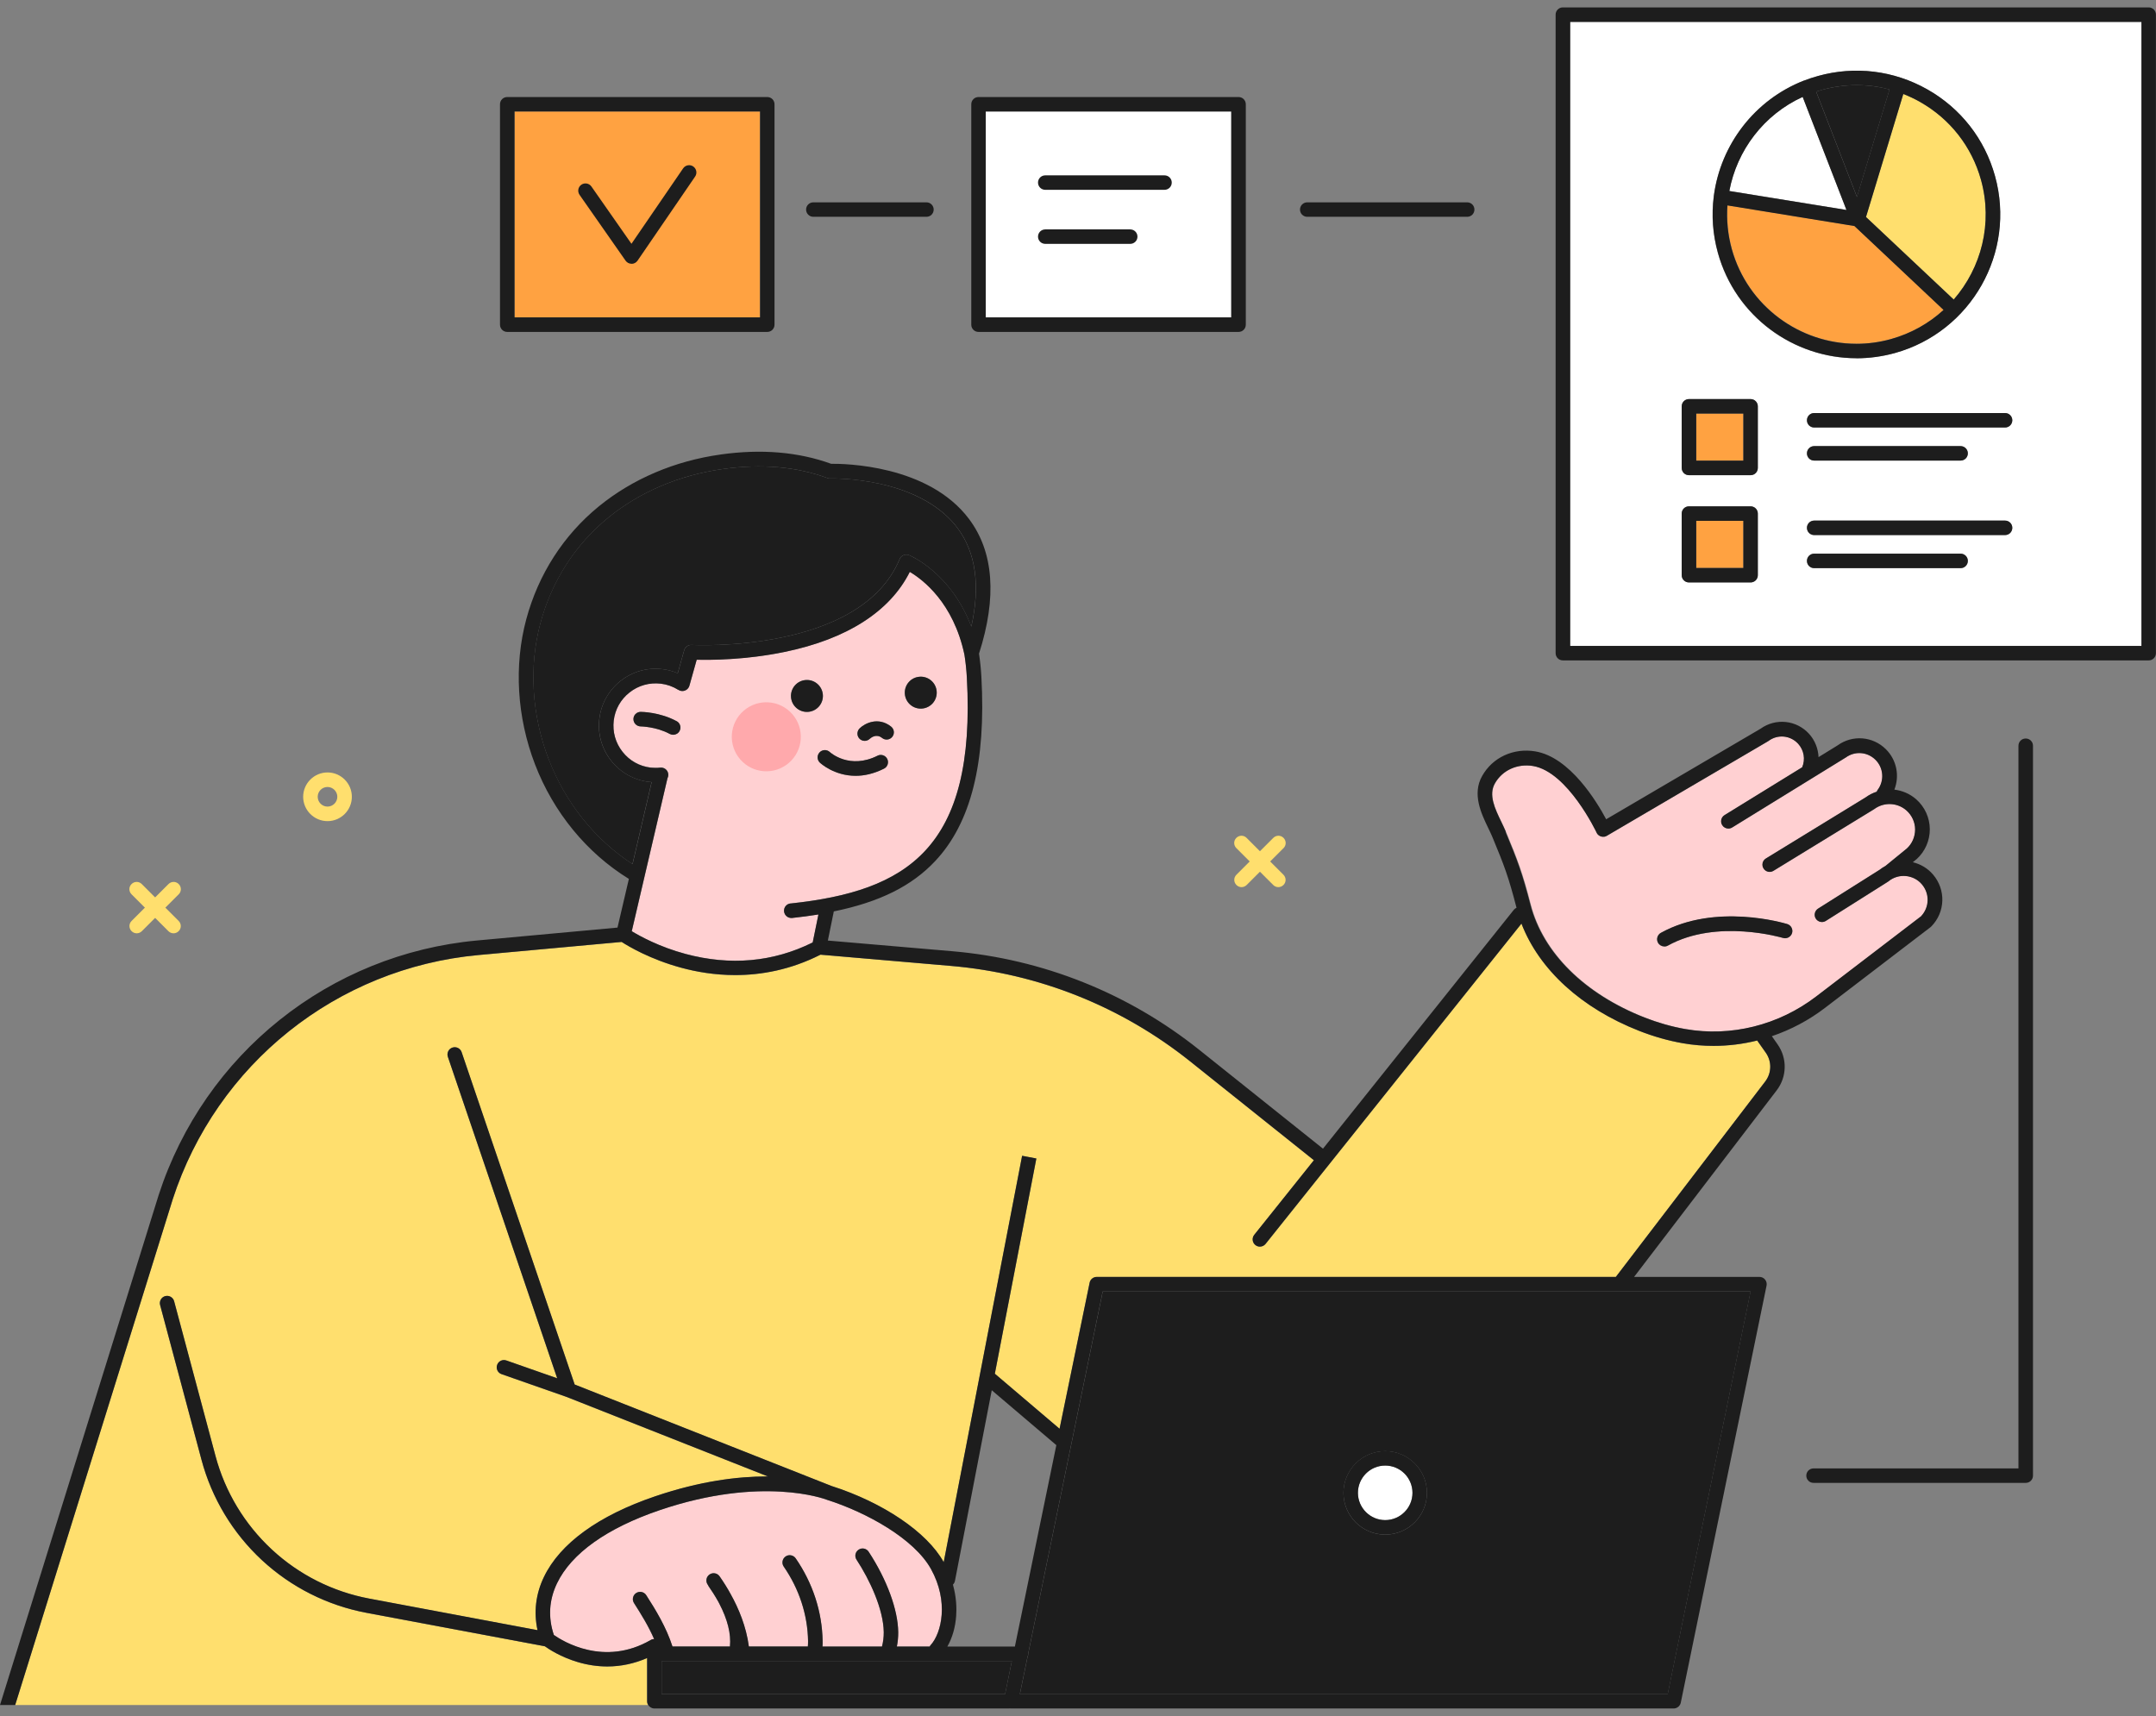 <svg xmlns="http://www.w3.org/2000/svg" width="250" height="199" viewBox="0 0 250 199" fill="none">
  <rect x="0" y="0" width="250" height="199" fill="#808080" stroke="none"/>
  <g clip-path="url(#clip0_7649_173)">
    <path
      d="M222.784 106.242C223.755 105.204 223.797 103.626 222.867 102.539C221.896 101.401 220.16 101.244 218.998 102.198C218.973 102.223 218.94 102.24 218.915 102.257L211.733 106.79C211.343 107.039 210.82 106.923 210.571 106.524C210.322 106.134 210.438 105.611 210.837 105.362L217.968 100.862C218.184 100.687 218.409 100.546 218.641 100.422L221.123 98.396C221.738 97.831 222.087 97.026 222.087 96.187C222.087 95.34 221.713 94.535 221.082 93.979C220.028 93.057 218.458 92.991 217.337 93.829C217.313 93.846 217.296 93.863 217.271 93.871L205.664 100.978C205.265 101.219 204.751 101.094 204.51 100.704C204.269 100.305 204.394 99.791 204.784 99.55L216.358 92.459C216.756 92.169 217.188 91.953 217.636 91.803C217.661 91.729 217.695 91.662 217.744 91.596C218.541 90.541 218.425 89.039 217.487 88.101C216.549 87.179 215.104 87.071 214.041 87.843C214.025 87.86 214.008 87.868 213.983 87.876L200.873 95.955C200.732 96.038 200.583 96.079 200.433 96.079C200.151 96.079 199.877 95.938 199.719 95.681C199.479 95.282 199.595 94.768 199.993 94.519L208.993 88.972C209.375 88.051 209.193 86.988 208.528 86.249C207.64 85.269 206.17 85.128 205.099 85.909C205.075 85.925 205.05 85.942 205.025 85.959L186.327 96.926C186.327 96.926 186.327 96.926 186.319 96.934C186.302 96.943 186.277 96.96 186.261 96.968H186.244C186.236 96.968 186.219 96.976 186.211 96.984C186.186 96.993 186.169 97.001 186.145 97.009C186.136 97.009 186.128 97.009 186.12 97.018C186.086 97.026 186.053 97.034 186.02 97.034C185.987 97.034 185.954 97.034 185.929 97.034C185.929 97.034 185.929 97.034 185.92 97.034C185.92 97.034 185.912 97.034 185.904 97.034C185.879 97.034 185.854 97.034 185.829 97.034C185.829 97.034 185.812 97.034 185.804 97.034C185.738 97.026 185.68 97.009 185.613 96.984C185.605 96.984 185.597 96.984 185.588 96.976C185.563 96.968 185.547 96.96 185.522 96.943C185.514 96.943 185.505 96.934 185.497 96.926C185.472 96.91 185.439 96.893 185.414 96.876C185.389 96.86 185.364 96.835 185.348 96.818C185.348 96.818 185.331 96.802 185.323 96.802C185.306 96.785 185.289 96.76 185.273 96.744C185.273 96.744 185.265 96.727 185.256 96.727C185.231 96.702 185.215 96.669 185.198 96.644C185.19 96.619 185.173 96.602 185.165 96.578C185.132 96.511 181.819 89.512 177.784 88.831C175.957 88.524 174.222 89.313 173.359 90.849C172.595 92.194 173.367 93.788 174.114 95.332C174.305 95.722 174.479 96.096 174.629 96.453C176.024 99.816 176.555 101.21 177.51 104.897C178.955 110.493 183.778 115.267 190.736 117.998C192.297 118.613 193.883 119.061 195.452 119.335C200.749 120.265 206.287 118.887 210.646 115.557L222.817 106.25L222.784 106.242ZM207.798 108.218C207.665 108.666 207.192 108.915 206.743 108.774C206.644 108.741 199.097 106.499 193.401 109.662C193.268 109.737 193.135 109.77 192.994 109.77C192.695 109.77 192.413 109.613 192.255 109.339C192.031 108.932 192.181 108.417 192.587 108.193C198.931 104.681 206.901 107.064 207.242 107.172C207.69 107.305 207.939 107.778 207.798 108.226V108.218Z"
      fill="#FFD0D2"
    />
    <path d="M202.152 60.403H196.689V65.866H202.152V60.403Z" fill="#FFA241" />
    <path
      d="M219.098 10.371C217.852 10.039 216.574 9.873 215.287 9.873C214 9.873 212.588 10.056 211.26 10.421C211.036 10.488 210.812 10.554 210.596 10.62L215.328 22.834L219.106 10.363L219.098 10.371Z"
      fill="#1D1D1D"
    />
    <path
      d="M75.562 90.699C75.462 90.699 75.363 90.683 75.263 90.674C73.519 90.467 71.959 89.595 70.863 88.217C69.775 86.838 69.285 85.112 69.493 83.368C69.7 81.624 70.572 80.064 71.95 78.968C73.329 77.88 75.055 77.39 76.799 77.598C77.422 77.672 78.02 77.83 78.584 78.071L79.331 75.406C79.439 75.024 79.796 74.766 80.195 74.791C80.386 74.8 99.739 75.813 104.314 64.837C104.488 64.405 104.986 64.206 105.41 64.38C105.634 64.471 110.267 66.456 112.625 72.666C113.688 67.9 113.14 64.048 111.006 61.208C109.719 59.498 107.104 57.223 101.973 56.094C98.851 55.413 96.285 55.488 96.26 55.488C96.153 55.488 96.044 55.471 95.937 55.438C92.367 54.118 88.29 53.761 83.806 54.392C78.767 55.098 74.167 57.049 70.514 60.038C66.686 63.168 63.963 67.394 62.66 72.267C61.306 77.307 61.647 82.92 63.623 88.059C65.557 93.099 68.995 97.383 73.337 100.206L75.554 90.699H75.562Z"
      fill="#1D1D1D"
    />
    <path
      d="M215.27 39.862C216.59 39.862 217.935 39.688 219.272 39.315C221.622 38.667 223.689 37.48 225.374 35.935L215.038 26.205L200.317 23.814C200.201 25.474 200.359 27.176 200.824 28.87C202.659 35.504 208.703 39.854 215.279 39.854L215.27 39.862Z"
      fill="#FFA241"
    />
    <path
      d="M75.039 192.282C73.553 192.929 72 193.261 70.423 193.261C69.294 193.261 68.148 193.095 67.002 192.755C65.034 192.174 63.648 191.261 63.175 190.92L42.51 187.043C37.96 186.188 33.767 184.079 30.371 180.932C26.975 177.785 24.551 173.759 23.364 169.292L18.565 151.342C18.448 150.893 18.714 150.428 19.163 150.312C19.611 150.196 20.076 150.461 20.192 150.91L24.991 168.86C26.104 173.02 28.362 176.772 31.517 179.695C34.672 182.626 38.582 184.594 42.817 185.391L62.328 189.052C61.88 186.96 62.129 184.851 63.067 182.891C64.935 178.989 69.402 175.751 75.977 173.526C81.2 171.758 85.567 171.226 88.904 171.226C88.954 171.226 89.004 171.226 89.046 171.226L65.674 161.994L58.16 159.362C57.72 159.204 57.487 158.731 57.645 158.291C57.803 157.851 58.276 157.618 58.716 157.776L64.611 159.843L51.933 122.565C51.783 122.125 52.016 121.643 52.456 121.494C52.896 121.344 53.378 121.577 53.527 122.017L66.637 160.566L96.41 172.331C102.396 174.24 107.502 177.702 109.412 181.14C109.412 181.148 109.42 181.156 109.429 181.165L118.52 134.039L120.172 134.354L115.357 159.312L122.862 165.697L126.349 148.759C126.432 148.369 126.773 148.087 127.171 148.087H187.365L204.684 125.429C205.44 124.441 205.465 123.096 204.751 122.083L203.755 120.672C202.102 121.079 200.4 121.294 198.698 121.294C197.511 121.294 196.315 121.195 195.128 120.987C193.451 120.688 191.757 120.207 190.088 119.559C183.363 116.919 178.481 112.444 176.422 107.114L146.749 144.259C146.583 144.467 146.334 144.575 146.093 144.575C145.91 144.575 145.719 144.517 145.57 144.392C145.205 144.102 145.146 143.57 145.437 143.205L152.353 134.554L138.023 123.104C130.044 116.728 120.446 112.892 110.267 112.02L95.14 110.717C91.653 112.477 88.257 113.083 85.251 113.083C82.86 113.083 80.718 112.701 78.983 112.228C75.396 111.257 72.88 109.754 72.083 109.239L55.495 110.758C39.039 112.269 25.116 123.395 20.018 139.112L1.76 197.728H75.147C75.072 197.604 75.031 197.463 75.031 197.305V192.29L75.039 192.282Z"
      fill="#FFDF6E"
    />
    <path
      d="M91.661 104.772C105.103 103.336 113.214 98.454 112.118 78.569C112.069 77.681 111.977 76.784 111.836 75.904C110.566 69.909 107.037 67.228 105.501 66.314C103.201 70.906 98.203 74.111 90.98 75.597C86.455 76.527 82.37 76.535 80.793 76.502L79.946 79.516C79.838 79.889 79.506 80.13 79.132 80.13C79.057 80.13 78.983 80.122 78.9 80.097C78.817 80.072 78.742 80.039 78.675 79.997C78.642 79.981 78.609 79.972 78.584 79.956C77.986 79.59 77.322 79.358 76.617 79.275C75.313 79.125 74.034 79.482 73.005 80.296C71.975 81.11 71.328 82.272 71.17 83.567C71.02 84.871 71.377 86.149 72.191 87.179C73.005 88.209 74.167 88.856 75.462 89.014C75.828 89.055 76.201 89.055 76.567 89.014C77.023 88.964 77.447 89.296 77.496 89.761C77.513 89.927 77.48 90.093 77.405 90.234L73.262 107.985C74.192 108.558 76.45 109.804 79.489 110.617C84.687 112.012 89.643 111.564 94.243 109.289L94.907 106.042C93.936 106.2 92.923 106.333 91.852 106.449C91.819 106.449 91.794 106.449 91.76 106.449C91.337 106.449 90.972 106.125 90.922 105.694C90.872 105.229 91.204 104.814 91.669 104.764L91.661 104.772ZM106.647 78.478C107.668 78.411 108.548 79.183 108.615 80.205C108.681 81.226 107.909 82.106 106.888 82.172C105.867 82.239 104.987 81.467 104.92 80.445C104.854 79.424 105.626 78.544 106.647 78.478ZM99.681 84.464C100.296 83.874 101.84 83.077 103.334 84.265C103.7 84.555 103.758 85.087 103.475 85.444C103.185 85.809 102.653 85.867 102.296 85.585C101.632 85.053 101.018 85.527 100.852 85.684C100.686 85.842 100.478 85.917 100.271 85.917C100.046 85.917 99.831 85.826 99.665 85.659C99.341 85.327 99.357 84.788 99.689 84.464H99.681ZM96.219 87.212C96.319 87.303 98.527 89.263 101.757 87.636C102.172 87.428 102.678 87.594 102.886 88.009C103.094 88.424 102.927 88.931 102.512 89.138C101.3 89.744 100.188 89.969 99.225 89.969C96.742 89.969 95.165 88.524 95.073 88.441C94.733 88.125 94.716 87.586 95.04 87.254C95.356 86.913 95.887 86.897 96.227 87.212H96.219ZM93.454 78.86C94.475 78.793 95.356 79.565 95.422 80.587C95.488 81.608 94.716 82.488 93.695 82.554C92.674 82.621 91.794 81.849 91.727 80.827C91.661 79.806 92.433 78.926 93.454 78.86ZM78.792 84.771C78.642 85.053 78.352 85.211 78.053 85.211C77.92 85.211 77.779 85.178 77.654 85.112C76.085 84.256 74.308 84.24 74.283 84.24C73.819 84.24 73.445 83.858 73.445 83.393C73.445 82.928 73.819 82.554 74.283 82.554C74.375 82.554 76.5 82.571 78.451 83.634C78.858 83.858 79.008 84.364 78.792 84.779V84.771Z"
      fill="#FFD0D2"
    />
    <path
      d="M182.068 74.908H248.315V2.542H182.068V74.908ZM227.342 65.891H210.363C209.898 65.891 209.525 65.517 209.525 65.052C209.525 64.588 209.898 64.214 210.363 64.214H227.342C227.807 64.214 228.181 64.588 228.181 65.052C228.181 65.517 227.807 65.891 227.342 65.891ZM232.498 62.055H210.363C209.898 62.055 209.525 61.682 209.525 61.217C209.525 60.752 209.898 60.378 210.363 60.378H232.498C232.963 60.378 233.337 60.752 233.337 61.217C233.337 61.682 232.963 62.055 232.498 62.055ZM209.525 52.574C209.525 52.109 209.898 51.735 210.363 51.735H227.342C227.807 51.735 228.181 52.109 228.181 52.574C228.181 53.039 227.807 53.412 227.342 53.412H210.363C209.898 53.412 209.525 53.039 209.525 52.574ZM233.337 48.738C233.337 49.203 232.963 49.576 232.498 49.576H210.363C209.898 49.576 209.525 49.203 209.525 48.738C209.525 48.273 209.898 47.899 210.363 47.899H232.498C232.963 47.899 233.337 48.273 233.337 48.738ZM198.715 22.817C198.715 22.817 198.715 22.742 198.723 22.709C198.723 22.693 198.723 22.676 198.731 22.659C199.529 16.781 203.439 11.584 209.176 9.342C209.176 9.342 209.176 9.342 209.184 9.342C209.184 9.342 209.184 9.342 209.193 9.342C209.716 9.143 210.247 8.96 210.803 8.811C215.096 7.623 219.596 8.171 223.473 10.363C227.351 12.555 230.14 16.125 231.328 20.418C233.785 29.276 228.571 38.484 219.712 40.942C218.226 41.357 216.732 41.548 215.262 41.548C207.956 41.548 201.231 36.699 199.188 29.326C198.582 27.143 198.441 24.943 198.707 22.825L198.715 22.817ZM195.004 47.119C195.004 46.654 195.377 46.28 195.842 46.28H202.991C203.456 46.28 203.829 46.654 203.829 47.119V54.267C203.829 54.732 203.456 55.106 202.991 55.106H195.842C195.377 55.106 195.004 54.732 195.004 54.267V47.119ZM195.004 59.556C195.004 59.091 195.377 58.718 195.842 58.718H202.991C203.456 58.718 203.829 59.091 203.829 59.556V66.705C203.829 67.17 203.456 67.543 202.991 67.543H195.842C195.377 67.543 195.004 67.17 195.004 66.705V59.556Z"
      fill="white"
    />
    <path d="M76.716 196.458H116.544L117.332 192.622H76.716V196.458Z" fill="#1D1D1D" />
    <path d="M142.772 12.929H114.302V36.807H142.772V12.929Z" fill="white" />
    <path d="M88.132 12.929H59.663V36.807H88.132V12.929Z" fill="#FFA241" />
    <path
      d="M160.622 169.956C158.879 169.956 157.459 171.376 157.459 173.119C157.459 174.863 158.879 176.283 160.622 176.283C162.366 176.283 163.786 174.863 163.786 173.119C163.786 171.376 162.366 169.956 160.622 169.956Z"
      fill="white"
    />
    <path
      d="M187.789 149.781H127.869L119.234 191.75C119.234 191.75 119.234 191.775 119.234 191.784C119.234 191.916 119.201 192.041 119.151 192.149L118.262 196.466H193.384L202.991 149.789H187.797L187.789 149.781ZM160.622 177.968C157.949 177.968 155.782 175.793 155.782 173.128C155.782 170.462 157.957 168.287 160.622 168.287C163.288 168.287 165.463 170.462 165.463 173.128C165.463 175.793 163.288 177.968 160.622 177.968Z"
      fill="#1D1D1D"
    />
    <path
      d="M226.545 34.731C229.75 31.062 231.103 25.897 229.709 20.858C228.637 16.997 226.13 13.784 222.643 11.816C222.012 11.459 221.356 11.152 220.692 10.895L216.366 25.158L226.537 34.731H226.545Z"
      fill="#FFDF6E"
    />
    <path
      d="M209.027 11.235C204.518 13.294 201.405 17.437 200.525 22.145L214.108 24.345L209.027 11.227V11.235Z"
      fill="white"
    />
    <path
      d="M73.769 184.735C74.159 184.486 74.682 184.594 74.931 184.992C76.027 186.694 77.239 188.695 77.97 190.937H84.637C84.778 189.467 84.363 187.807 83.4 185.964C83.375 185.914 83.342 185.856 83.317 185.806C83.308 185.789 83.3 185.773 83.292 185.756C82.918 185.075 82.528 184.469 82.163 183.954C82.129 183.913 82.105 183.863 82.088 183.813C82.08 183.797 82.063 183.78 82.055 183.763C81.789 183.381 81.88 182.858 82.262 182.593C82.644 182.327 83.167 182.418 83.433 182.8C83.931 183.506 84.355 184.195 84.72 184.868C85.65 186.528 86.522 188.62 86.829 190.937H93.67C93.687 190.738 93.695 190.53 93.695 190.322C93.645 187.267 92.665 184.27 90.872 181.671C90.606 181.289 90.706 180.766 91.088 180.5C91.47 180.235 91.993 180.334 92.259 180.716C94.243 183.589 95.322 186.902 95.38 190.297C95.38 190.513 95.38 190.729 95.364 190.945H102.263C102.404 190.422 102.479 189.857 102.471 189.293C102.438 186.586 100.819 183.166 99.316 180.874C99.058 180.484 99.166 179.961 99.557 179.712C99.947 179.454 100.47 179.562 100.719 179.952C102.836 183.182 104.115 186.661 104.148 189.276C104.148 189.841 104.098 190.405 103.99 190.945H107.793C107.826 190.887 107.859 190.837 107.901 190.787C109.179 189.392 110.034 185.731 107.951 181.962C105.999 178.441 100.486 175.394 95.879 173.925C95.87 173.925 95.862 173.925 95.854 173.916C95.845 173.916 95.837 173.916 95.82 173.908H95.812C95.613 173.825 88.34 171.118 76.517 175.12C70.381 177.204 66.246 180.143 64.578 183.622C63.648 185.557 63.532 187.566 64.221 189.617C65.242 190.339 70.049 193.328 75.446 190.19C75.57 190.115 75.703 190.082 75.836 190.082C75.188 188.579 74.341 187.201 73.503 185.905C73.254 185.515 73.362 184.992 73.76 184.743L73.769 184.735Z"
      fill="#FFD0D2"
    />
    <path
      d="M91.484 88.462C93.152 87.012 93.328 84.484 91.877 82.817C90.427 81.149 87.899 80.973 86.231 82.424C84.564 83.874 84.388 86.402 85.839 88.07C87.289 89.737 89.817 89.913 91.484 88.462Z"
      fill="#FFA9AC"
    />
    <path
      d="M37.976 95.224C36.424 95.224 35.153 93.954 35.153 92.401C35.153 90.849 36.424 89.578 37.976 89.578C39.529 89.578 40.799 90.84 40.799 92.401C40.799 93.962 39.529 95.224 37.976 95.224ZM37.976 91.264C37.345 91.264 36.839 91.779 36.839 92.401C36.839 93.024 37.353 93.539 37.976 93.539C38.599 93.539 39.114 93.024 39.114 92.401C39.114 91.779 38.599 91.264 37.976 91.264Z"
      fill="#FFDF6E"
    />
    <path
      d="M20.126 108.234C19.91 108.234 19.694 108.151 19.528 107.985L15.252 103.709C14.92 103.377 14.92 102.846 15.252 102.522C15.584 102.19 16.116 102.19 16.439 102.522L20.715 106.798C21.047 107.13 21.047 107.661 20.715 107.985C20.549 108.151 20.333 108.234 20.117 108.234H20.126Z"
      fill="#FFDF6E"
    />
    <path
      d="M15.858 108.234C15.642 108.234 15.426 108.151 15.26 107.985C14.928 107.653 14.928 107.122 15.26 106.798L19.536 102.522C19.868 102.19 20.4 102.19 20.723 102.522C21.055 102.854 21.055 103.386 20.723 103.709L16.448 107.985C16.282 108.151 16.066 108.234 15.85 108.234H15.858Z"
      fill="#FFDF6E"
    />
    <path
      d="M148.235 102.879C148.019 102.879 147.803 102.796 147.637 102.63L143.361 98.354C143.029 98.022 143.029 97.491 143.361 97.167C143.693 96.835 144.225 96.835 144.548 97.167L148.824 101.443C149.156 101.775 149.156 102.306 148.824 102.63C148.658 102.796 148.442 102.879 148.226 102.879H148.235Z"
      fill="#FFDF6E"
    />
    <path
      d="M143.967 102.879C143.751 102.879 143.535 102.796 143.369 102.63C143.037 102.298 143.037 101.767 143.369 101.443L147.645 97.167C147.977 96.835 148.509 96.835 148.833 97.167C149.165 97.499 149.165 98.031 148.833 98.354L144.557 102.63C144.391 102.796 144.175 102.879 143.959 102.879H143.967Z"
      fill="#FFDF6E"
    />
    <path
      d="M135.034 22.012H121.202C120.737 22.012 120.363 21.638 120.363 21.173C120.363 20.708 120.737 20.335 121.202 20.335H135.034C135.499 20.335 135.872 20.708 135.872 21.173C135.872 21.638 135.499 22.012 135.034 22.012Z"
      fill="#1D1D1D"
    />
    <path
      d="M131.057 28.28H121.202C120.737 28.28 120.363 27.907 120.363 27.442C120.363 26.977 120.737 26.603 121.202 26.603H131.057C131.522 26.603 131.895 26.977 131.895 27.442C131.895 27.907 131.522 28.28 131.057 28.28Z"
      fill="#1D1D1D"
    />
    <path
      d="M73.229 30.588C72.955 30.588 72.698 30.456 72.54 30.231L67.201 22.593C66.936 22.211 67.027 21.688 67.409 21.422C67.791 21.157 68.314 21.248 68.58 21.63L73.221 28.272L79.215 19.521C79.481 19.139 80.004 19.039 80.386 19.305C80.768 19.571 80.868 20.094 80.602 20.476L73.927 30.231C73.769 30.456 73.511 30.597 73.237 30.597L73.229 30.588Z"
      fill="#1D1D1D"
    />
    <path
      d="M78.46 83.634C76.508 82.571 74.383 82.554 74.292 82.554C73.827 82.554 73.453 82.928 73.453 83.393C73.453 83.858 73.827 84.232 74.292 84.24C74.308 84.24 76.093 84.265 77.662 85.112C77.787 85.178 77.928 85.211 78.061 85.211C78.36 85.211 78.651 85.053 78.8 84.771C79.024 84.364 78.875 83.85 78.46 83.626V83.634Z"
      fill="#1D1D1D"
    />
    <path
      d="M101.757 87.636C98.527 89.255 96.319 87.303 96.219 87.212C95.879 86.897 95.347 86.913 95.032 87.254C94.716 87.594 94.733 88.125 95.065 88.441C95.156 88.524 96.734 89.969 99.216 89.969C100.188 89.969 101.292 89.744 102.504 89.138C102.919 88.931 103.085 88.424 102.878 88.009C102.67 87.594 102.164 87.428 101.749 87.636H101.757Z"
      fill="#1D1D1D"
    />
    <path
      d="M103.334 84.265C101.84 83.086 100.287 83.874 99.681 84.464C99.349 84.788 99.333 85.319 99.656 85.659C99.822 85.834 100.047 85.917 100.262 85.917C100.47 85.917 100.678 85.842 100.844 85.684C101.018 85.527 101.624 85.053 102.288 85.585C102.654 85.875 103.185 85.809 103.467 85.444C103.758 85.078 103.691 84.547 103.326 84.265H103.334Z"
      fill="#1D1D1D"
    />
    <path
      d="M95.414 80.587C95.347 79.565 94.467 78.793 93.446 78.86C92.425 78.926 91.653 79.806 91.719 80.827C91.785 81.849 92.666 82.621 93.687 82.554C94.708 82.488 95.48 81.608 95.414 80.587Z"
      fill="#1D1D1D"
    />
    <path
      d="M106.647 78.478C105.626 78.544 104.854 79.424 104.92 80.446C104.987 81.467 105.867 82.239 106.888 82.172C107.909 82.106 108.681 81.226 108.615 80.205C108.548 79.184 107.668 78.411 106.647 78.478Z"
      fill="#1D1D1D"
    />
    <path
      d="M192.994 109.762C193.135 109.762 193.277 109.729 193.401 109.654C199.097 106.499 206.644 108.741 206.743 108.766C207.183 108.899 207.657 108.65 207.798 108.209C207.931 107.761 207.682 107.296 207.242 107.155C206.901 107.055 198.931 104.664 192.587 108.176C192.181 108.4 192.031 108.915 192.255 109.322C192.413 109.596 192.695 109.754 192.994 109.754V109.762Z"
      fill="#1D1D1D"
    />
    <path
      d="M20.018 139.103C25.115 123.387 39.047 112.261 55.495 110.75L72.083 109.231C72.88 109.745 75.396 111.248 78.983 112.22C80.718 112.693 82.86 113.075 85.251 113.075C88.257 113.075 91.653 112.477 95.14 110.709L110.267 112.012C120.446 112.884 130.044 116.72 138.023 123.096L152.353 134.545L145.437 143.197C145.146 143.562 145.204 144.093 145.57 144.384C145.727 144.508 145.91 144.567 146.093 144.567C146.342 144.567 146.583 144.459 146.749 144.251L176.422 107.105C178.481 112.444 183.363 116.919 190.088 119.551C191.757 120.207 193.451 120.688 195.128 120.979C196.307 121.186 197.503 121.286 198.698 121.286C200.4 121.286 202.102 121.078 203.754 120.663L204.751 122.075C205.465 123.088 205.44 124.433 204.684 125.421L187.365 148.079H127.171C126.773 148.079 126.424 148.361 126.349 148.751L122.862 165.688L115.357 159.304L120.172 134.346L118.52 134.031L109.428 181.156C109.428 181.156 109.42 181.14 109.412 181.131C107.502 177.686 102.404 174.232 96.41 172.322L66.637 160.557L53.527 122.008C53.377 121.568 52.896 121.336 52.456 121.485C52.016 121.635 51.783 122.116 51.933 122.556L64.611 159.835L58.716 157.768C58.276 157.61 57.794 157.842 57.645 158.283C57.487 158.723 57.72 159.204 58.16 159.354L65.674 161.985L89.046 171.218C88.996 171.218 88.946 171.218 88.904 171.218C85.567 171.218 81.208 171.741 75.977 173.518C69.402 175.751 64.935 178.989 63.067 182.883C62.12 184.851 61.871 186.951 62.328 189.044L42.817 185.382C38.582 184.585 34.672 182.617 31.517 179.687C28.362 176.756 26.103 173.011 24.991 168.852L20.192 150.901C20.076 150.453 19.611 150.187 19.162 150.304C18.714 150.42 18.448 150.885 18.565 151.333L23.364 169.283C24.559 173.75 26.983 177.777 30.371 180.924C33.767 184.07 37.96 186.179 42.509 187.034L63.175 190.912C63.648 191.252 65.034 192.165 67.002 192.747C68.148 193.087 69.294 193.253 70.423 193.253C72 193.253 73.553 192.921 75.039 192.273V197.288C75.039 197.446 75.081 197.587 75.155 197.712C75.305 197.961 75.57 198.127 75.878 198.127H116.967C117.009 198.127 117.059 198.127 117.1 198.118C117.142 198.118 117.183 198.127 117.233 198.127H194.074C194.381 198.127 194.655 197.961 194.796 197.712C194.837 197.637 194.879 197.546 194.896 197.454L204.842 149.092C204.892 148.842 204.834 148.585 204.668 148.386C204.51 148.187 204.269 148.079 204.012 148.079H189.482L206.013 126.45C207.217 124.873 207.258 122.731 206.121 121.112L205.456 120.165C207.657 119.418 209.749 118.314 211.634 116.869L223.855 107.52C223.855 107.52 223.913 107.471 223.946 107.437C225.574 105.777 225.657 103.186 224.146 101.418C223.515 100.679 222.693 100.206 221.804 99.99L222.211 99.658C222.211 99.658 222.236 99.641 222.244 99.633C223.224 98.745 223.78 97.474 223.772 96.154C223.764 94.834 223.191 93.572 222.195 92.692C221.464 92.053 220.576 91.679 219.662 91.571C220.285 89.985 219.936 88.125 218.674 86.88C217.155 85.377 214.805 85.195 213.078 86.44L210.87 87.802C210.828 86.822 210.455 85.859 209.774 85.103C208.313 83.493 205.897 83.243 204.136 84.514L186.244 95.008C185.157 92.966 182.043 87.81 178.033 87.137C175.501 86.714 173.076 87.826 171.864 89.985C170.669 92.094 171.773 94.369 172.57 96.029C172.753 96.403 172.919 96.752 173.051 97.067C174.413 100.339 174.928 101.7 175.849 105.27C175.733 105.32 175.625 105.403 175.534 105.511L153.407 133.209L139.077 121.759C130.841 115.175 120.928 111.215 110.416 110.31L95.995 109.073L96.684 105.694C102.006 104.606 105.725 102.746 108.432 99.865C112.592 95.448 114.352 88.441 113.796 78.461C113.746 77.573 113.654 76.684 113.522 75.804C115.622 69.254 115.232 63.998 112.359 60.179C107.618 53.869 97.838 53.769 96.377 53.786C92.582 52.408 88.273 52.042 83.574 52.706C78.227 53.454 73.345 55.538 69.443 58.718C65.333 62.072 62.427 66.605 61.024 71.811C59.58 77.191 59.937 83.169 62.037 88.64C64.179 94.211 68.032 98.91 72.922 101.924L71.602 107.57L55.329 109.065C38.2 110.634 23.712 122.216 18.399 138.58L0 197.728H1.76L20.018 139.112V139.103ZM110.499 183.763C110.616 183.647 110.699 183.498 110.732 183.331L115 161.222L122.488 167.59L117.681 190.945H109.852C110.416 189.957 110.782 188.72 110.873 187.391C110.94 186.462 110.898 185.208 110.499 183.772V183.763ZM117.333 192.622L116.544 196.458H76.716V192.622H117.333ZM64.229 189.617C63.54 187.566 63.664 185.557 64.586 183.622C66.255 180.143 70.381 177.204 76.525 175.12C88.348 171.11 95.621 173.825 95.82 173.9H95.829C95.829 173.9 95.845 173.908 95.862 173.916C95.87 173.916 95.879 173.916 95.887 173.925C100.487 175.386 106.008 178.441 107.959 181.962C110.043 185.723 109.188 189.384 107.909 190.787C107.868 190.837 107.826 190.887 107.801 190.945H103.999C104.106 190.405 104.165 189.832 104.156 189.276C104.123 186.669 102.844 183.182 100.727 179.952C100.47 179.562 99.947 179.454 99.565 179.712C99.175 179.969 99.067 180.492 99.324 180.874C100.827 183.165 102.446 186.586 102.479 189.293C102.479 189.857 102.413 190.43 102.272 190.945H95.372C95.389 190.737 95.397 190.522 95.389 190.297C95.331 186.902 94.251 183.597 92.267 180.716C92.001 180.334 91.478 180.235 91.096 180.5C90.714 180.766 90.615 181.289 90.88 181.671C92.674 184.27 93.653 187.259 93.703 190.322C93.703 190.538 93.703 190.737 93.678 190.937H86.837C86.53 188.62 85.658 186.536 84.728 184.867C84.363 184.195 83.931 183.506 83.441 182.8C83.176 182.418 82.653 182.327 82.271 182.593C81.889 182.858 81.797 183.381 82.063 183.763C82.071 183.78 82.088 183.796 82.096 183.813C82.121 183.863 82.146 183.904 82.171 183.954C82.528 184.469 82.918 185.075 83.3 185.756C83.308 185.772 83.317 185.789 83.325 185.806C83.35 185.855 83.383 185.914 83.408 185.963C84.371 187.807 84.786 189.475 84.645 190.937H77.978C77.256 188.695 76.035 186.694 74.939 184.992C74.69 184.602 74.167 184.486 73.777 184.735C73.387 184.984 73.271 185.507 73.52 185.897C74.35 187.201 75.205 188.579 75.853 190.073C75.72 190.073 75.587 190.106 75.463 190.181C70.058 193.311 65.259 190.322 64.237 189.608L64.229 189.617ZM202.982 149.781L193.376 196.458H118.254L119.143 192.141C119.192 192.033 119.226 191.908 119.226 191.775C119.226 191.767 119.226 191.75 119.226 191.742L127.86 149.772H187.78H202.974L202.982 149.781ZM174.604 96.453C174.455 96.096 174.272 95.722 174.089 95.332C173.342 93.788 172.57 92.185 173.334 90.849C174.197 89.321 175.941 88.532 177.759 88.831C181.794 89.512 185.107 96.503 185.14 96.578C185.148 96.602 185.165 96.619 185.173 96.644C185.19 96.677 185.215 96.702 185.231 96.727C185.231 96.727 185.24 96.743 185.248 96.743C185.265 96.76 185.281 96.785 185.298 96.802C185.298 96.802 185.314 96.818 185.323 96.818C185.348 96.843 185.364 96.86 185.389 96.876C185.414 96.893 185.439 96.91 185.472 96.926C185.48 96.926 185.489 96.934 185.497 96.943C185.522 96.951 185.539 96.968 185.563 96.976C185.572 96.976 185.58 96.976 185.588 96.984C185.646 97.009 185.713 97.026 185.779 97.034C185.779 97.034 185.796 97.034 185.804 97.034C185.829 97.034 185.854 97.034 185.879 97.034C185.879 97.034 185.887 97.034 185.896 97.034C185.896 97.034 185.896 97.034 185.904 97.034C185.937 97.034 185.97 97.034 185.995 97.034C186.028 97.034 186.062 97.026 186.095 97.017C186.103 97.017 186.111 97.017 186.12 97.009C186.145 97.009 186.17 96.993 186.186 96.984C186.194 96.984 186.211 96.984 186.219 96.968H186.236C186.253 96.959 186.277 96.951 186.294 96.934C186.294 96.934 186.294 96.934 186.302 96.934L205 85.967C205 85.967 205.05 85.933 205.075 85.917C206.137 85.128 207.607 85.278 208.504 86.257C209.176 86.996 209.359 88.059 208.968 88.981L199.968 94.527C199.57 94.767 199.445 95.291 199.694 95.689C199.852 95.947 200.126 96.088 200.409 96.088C200.558 96.088 200.716 96.046 200.849 95.963L213.958 87.885C213.958 87.885 213.992 87.86 214.016 87.851C215.079 87.071 216.524 87.179 217.462 88.109C218.409 89.039 218.517 90.541 217.719 91.604C217.67 91.671 217.636 91.737 217.612 91.812C217.163 91.961 216.731 92.177 216.333 92.468L204.759 99.558C204.361 99.799 204.236 100.322 204.485 100.712C204.726 101.111 205.249 101.235 205.639 100.986L217.246 93.879C217.246 93.879 217.288 93.854 217.313 93.838C218.433 92.999 220.011 93.057 221.057 93.987C221.688 94.543 222.062 95.349 222.062 96.196C222.062 97.034 221.721 97.84 221.099 98.404L218.616 100.43C218.384 100.554 218.159 100.704 217.944 100.87L210.812 105.37C210.421 105.619 210.297 106.142 210.546 106.532C210.795 106.923 211.318 107.047 211.708 106.798L218.89 102.265C218.89 102.265 218.948 102.223 218.973 102.207C220.135 101.252 221.871 101.41 222.842 102.547C223.772 103.635 223.731 105.212 222.759 106.25L210.588 115.557C206.229 118.895 200.691 120.273 195.394 119.335C193.825 119.061 192.239 118.604 190.678 117.998C183.72 115.267 178.896 110.493 177.452 104.897C176.497 101.21 175.966 99.816 174.571 96.453H174.604ZM91.661 104.772C91.196 104.822 90.864 105.237 90.914 105.702C90.963 106.134 91.329 106.458 91.752 106.458C91.785 106.458 91.81 106.458 91.844 106.458C92.915 106.341 93.927 106.209 94.899 106.051L94.235 109.297C89.643 111.58 84.678 112.02 79.481 110.626C76.451 109.812 74.192 108.558 73.254 107.994L77.397 90.243C77.472 90.101 77.505 89.935 77.488 89.769C77.439 89.304 77.023 88.972 76.558 89.022C76.193 89.064 75.828 89.055 75.454 89.022C74.151 88.873 72.988 88.217 72.183 87.187C71.369 86.158 71.012 84.879 71.162 83.576C71.311 82.272 71.967 81.11 72.997 80.304C74.026 79.491 75.305 79.134 76.608 79.283C77.314 79.366 77.978 79.59 78.576 79.964C78.609 79.981 78.642 79.997 78.667 80.005C78.734 80.047 78.808 80.08 78.891 80.105C78.966 80.13 79.041 80.138 79.124 80.138C79.489 80.138 79.83 79.897 79.938 79.524L80.784 76.51C82.362 76.552 86.447 76.543 90.972 75.605C98.195 74.119 103.193 70.922 105.493 66.323C107.029 67.228 110.549 69.909 111.828 75.912C111.969 76.792 112.06 77.689 112.11 78.577C113.214 98.462 105.103 103.344 91.653 104.78L91.661 104.772ZM63.631 88.059C61.655 82.92 61.315 77.307 62.668 72.267C63.98 67.402 66.695 63.168 70.522 60.038C74.184 57.049 78.784 55.089 83.815 54.392C88.298 53.761 92.383 54.118 95.945 55.438C96.045 55.48 96.153 55.496 96.269 55.488C96.294 55.488 98.859 55.413 101.981 56.094C107.12 57.215 109.727 59.49 111.014 61.208C113.156 64.056 113.696 67.9 112.633 72.666C110.275 66.456 105.642 64.48 105.418 64.38C104.987 64.206 104.497 64.405 104.322 64.837C99.748 75.813 80.394 74.8 80.203 74.791C79.813 74.766 79.448 75.024 79.34 75.406L78.593 78.071C78.028 77.83 77.43 77.672 76.808 77.598C75.064 77.39 73.337 77.88 71.959 78.968C70.581 80.055 69.7 81.616 69.501 83.368C69.294 85.112 69.784 86.838 70.871 88.217C71.959 89.595 73.52 90.475 75.272 90.674C75.371 90.683 75.471 90.691 75.57 90.699L73.354 100.206C69.003 97.383 65.574 93.099 63.639 88.059H63.631Z"
      fill="#1D1D1D"
    />
    <path
      d="M160.622 168.279C157.949 168.279 155.782 170.454 155.782 173.119C155.782 175.784 157.957 177.96 160.622 177.96C163.288 177.96 165.463 175.784 165.463 173.119C165.463 170.454 163.288 168.279 160.622 168.279ZM160.622 176.283C158.879 176.283 157.459 174.863 157.459 173.119C157.459 171.376 158.879 169.956 160.622 169.956C162.366 169.956 163.786 171.376 163.786 173.119C163.786 174.863 162.366 176.283 160.622 176.283Z"
      fill="#1D1D1D"
    />
    <path
      d="M234.889 85.643C234.424 85.643 234.051 86.017 234.051 86.481V170.288H210.289C209.824 170.288 209.45 170.662 209.45 171.127C209.45 171.592 209.824 171.965 210.289 171.965H234.897C235.362 171.965 235.736 171.592 235.736 171.127V86.481C235.736 86.017 235.362 85.643 234.897 85.643H234.889Z"
      fill="#1D1D1D"
    />
    <path
      d="M58.816 38.492H88.971C89.436 38.492 89.809 38.119 89.809 37.654V12.09C89.809 11.625 89.436 11.252 88.971 11.252H58.816C58.351 11.252 57.977 11.625 57.977 12.09V37.654C57.977 38.119 58.351 38.492 58.816 38.492ZM59.663 12.929H88.132V36.807H59.663V12.929Z"
      fill="#1D1D1D"
    />
    <path
      d="M113.464 38.492H143.619C144.084 38.492 144.457 38.119 144.457 37.654V12.09C144.457 11.625 144.084 11.252 143.619 11.252H113.464C112.999 11.252 112.625 11.625 112.625 12.09V37.654C112.625 38.119 112.999 38.492 113.464 38.492ZM114.302 12.929H142.772V36.807H114.302V12.929Z"
      fill="#1D1D1D"
    />
    <path
      d="M94.309 25.142H107.428C107.893 25.142 108.266 24.768 108.266 24.303C108.266 23.838 107.893 23.465 107.428 23.465H94.309C93.845 23.465 93.471 23.838 93.471 24.303C93.471 24.768 93.845 25.142 94.309 25.142Z"
      fill="#1D1D1D"
    />
    <path
      d="M151.581 25.142H170.129C170.594 25.142 170.967 24.768 170.967 24.303C170.967 23.838 170.594 23.465 170.129 23.465H151.581C151.116 23.465 150.742 23.838 150.742 24.303C150.742 24.768 151.116 25.142 151.581 25.142Z"
      fill="#1D1D1D"
    />
    <path
      d="M249.153 0.857H181.221C180.756 0.857 180.383 1.23 180.383 1.695V75.746C180.383 76.211 180.756 76.585 181.221 76.585H249.153C249.618 76.585 249.992 76.211 249.992 75.746V1.695C249.992 1.23 249.618 0.857 249.153 0.857ZM248.315 74.908H182.068V2.542H248.315V74.908Z"
      fill="#1D1D1D"
    />
    <path
      d="M215.27 41.548C216.74 41.548 218.234 41.349 219.72 40.942C228.579 38.484 233.793 29.277 231.336 20.418C230.149 16.125 227.359 12.555 223.482 10.363C219.604 8.171 215.104 7.615 210.812 8.811C210.264 8.96 209.724 9.143 209.201 9.342C209.201 9.342 209.201 9.342 209.193 9.342C209.193 9.342 209.193 9.342 209.184 9.342C203.447 11.584 199.528 16.781 198.74 22.659C198.74 22.676 198.74 22.693 198.731 22.709C198.731 22.742 198.723 22.784 198.723 22.817C198.457 24.934 198.599 27.134 199.205 29.318C201.247 36.691 207.972 41.539 215.279 41.539L215.27 41.548ZM222.643 11.825C226.13 13.8 228.637 17.005 229.709 20.866C231.103 25.906 229.742 31.062 226.545 34.74L216.374 25.167L220.7 10.903C221.364 11.16 222.012 11.467 222.651 11.825H222.643ZM211.26 10.421C212.589 10.056 213.942 9.873 215.287 9.873C216.632 9.873 217.852 10.039 219.098 10.371L215.32 22.842L210.588 10.629C210.803 10.554 211.028 10.488 211.252 10.43L211.26 10.421ZM209.027 11.235L214.108 24.353L200.525 22.153C201.405 17.437 204.518 13.302 209.027 11.243V11.235ZM200.309 23.822L215.029 26.213L225.366 35.944C223.681 37.488 221.613 38.667 219.264 39.323C217.927 39.696 216.582 39.871 215.262 39.871C208.695 39.871 202.65 35.512 200.807 28.886C200.342 27.193 200.184 25.491 200.301 23.83L200.309 23.822Z"
      fill="#1D1D1D"
    />
    <path
      d="M195.842 67.543H202.991C203.455 67.543 203.829 67.17 203.829 66.705V59.556C203.829 59.091 203.455 58.718 202.991 58.718H195.842C195.377 58.718 195.003 59.091 195.003 59.556V66.705C195.003 67.17 195.377 67.543 195.842 67.543ZM196.689 60.403H202.152V65.866H196.689V60.403Z"
      fill="#1D1D1D"
    />
    <path d="M202.152 47.957H196.689V53.42H202.152V47.957Z" fill="#FFA241" />
    <path
      d="M195.842 55.106H202.991C203.455 55.106 203.829 54.732 203.829 54.267V47.119C203.829 46.654 203.455 46.28 202.991 46.28H195.842C195.377 46.28 195.003 46.654 195.003 47.119V54.267C195.003 54.732 195.377 55.106 195.842 55.106ZM196.689 47.957H202.152V53.42H196.689V47.957Z"
      fill="#1D1D1D"
    />
    <path
      d="M209.525 48.738C209.525 49.203 209.898 49.576 210.363 49.576H232.498C232.963 49.576 233.337 49.203 233.337 48.738C233.337 48.273 232.963 47.899 232.498 47.899H210.363C209.898 47.899 209.525 48.273 209.525 48.738Z"
      fill="#1D1D1D"
    />
    <path
      d="M210.363 53.412H227.342C227.807 53.412 228.181 53.039 228.181 52.574C228.181 52.109 227.807 51.735 227.342 51.735H210.363C209.898 51.735 209.525 52.109 209.525 52.574C209.525 53.039 209.898 53.412 210.363 53.412Z"
      fill="#1D1D1D"
    />
    <path
      d="M232.498 60.37H210.363C209.898 60.37 209.525 60.743 209.525 61.208C209.525 61.673 209.898 62.047 210.363 62.047H232.498C232.963 62.047 233.337 61.673 233.337 61.208C233.337 60.743 232.963 60.37 232.498 60.37Z"
      fill="#1D1D1D"
    />
    <path
      d="M227.342 64.206H210.363C209.898 64.206 209.525 64.579 209.525 65.044C209.525 65.509 209.898 65.883 210.363 65.883H227.342C227.807 65.883 228.181 65.509 228.181 65.044C228.181 64.579 227.807 64.206 227.342 64.206Z"
      fill="#1D1D1D"
    />
  </g>
  <defs>
    <clipPath id="clip0_7649_173">
      <rect width="250" height="197.287" fill="white" transform="translate(0 0.857)" />
    </clipPath>
  </defs>
</svg>
